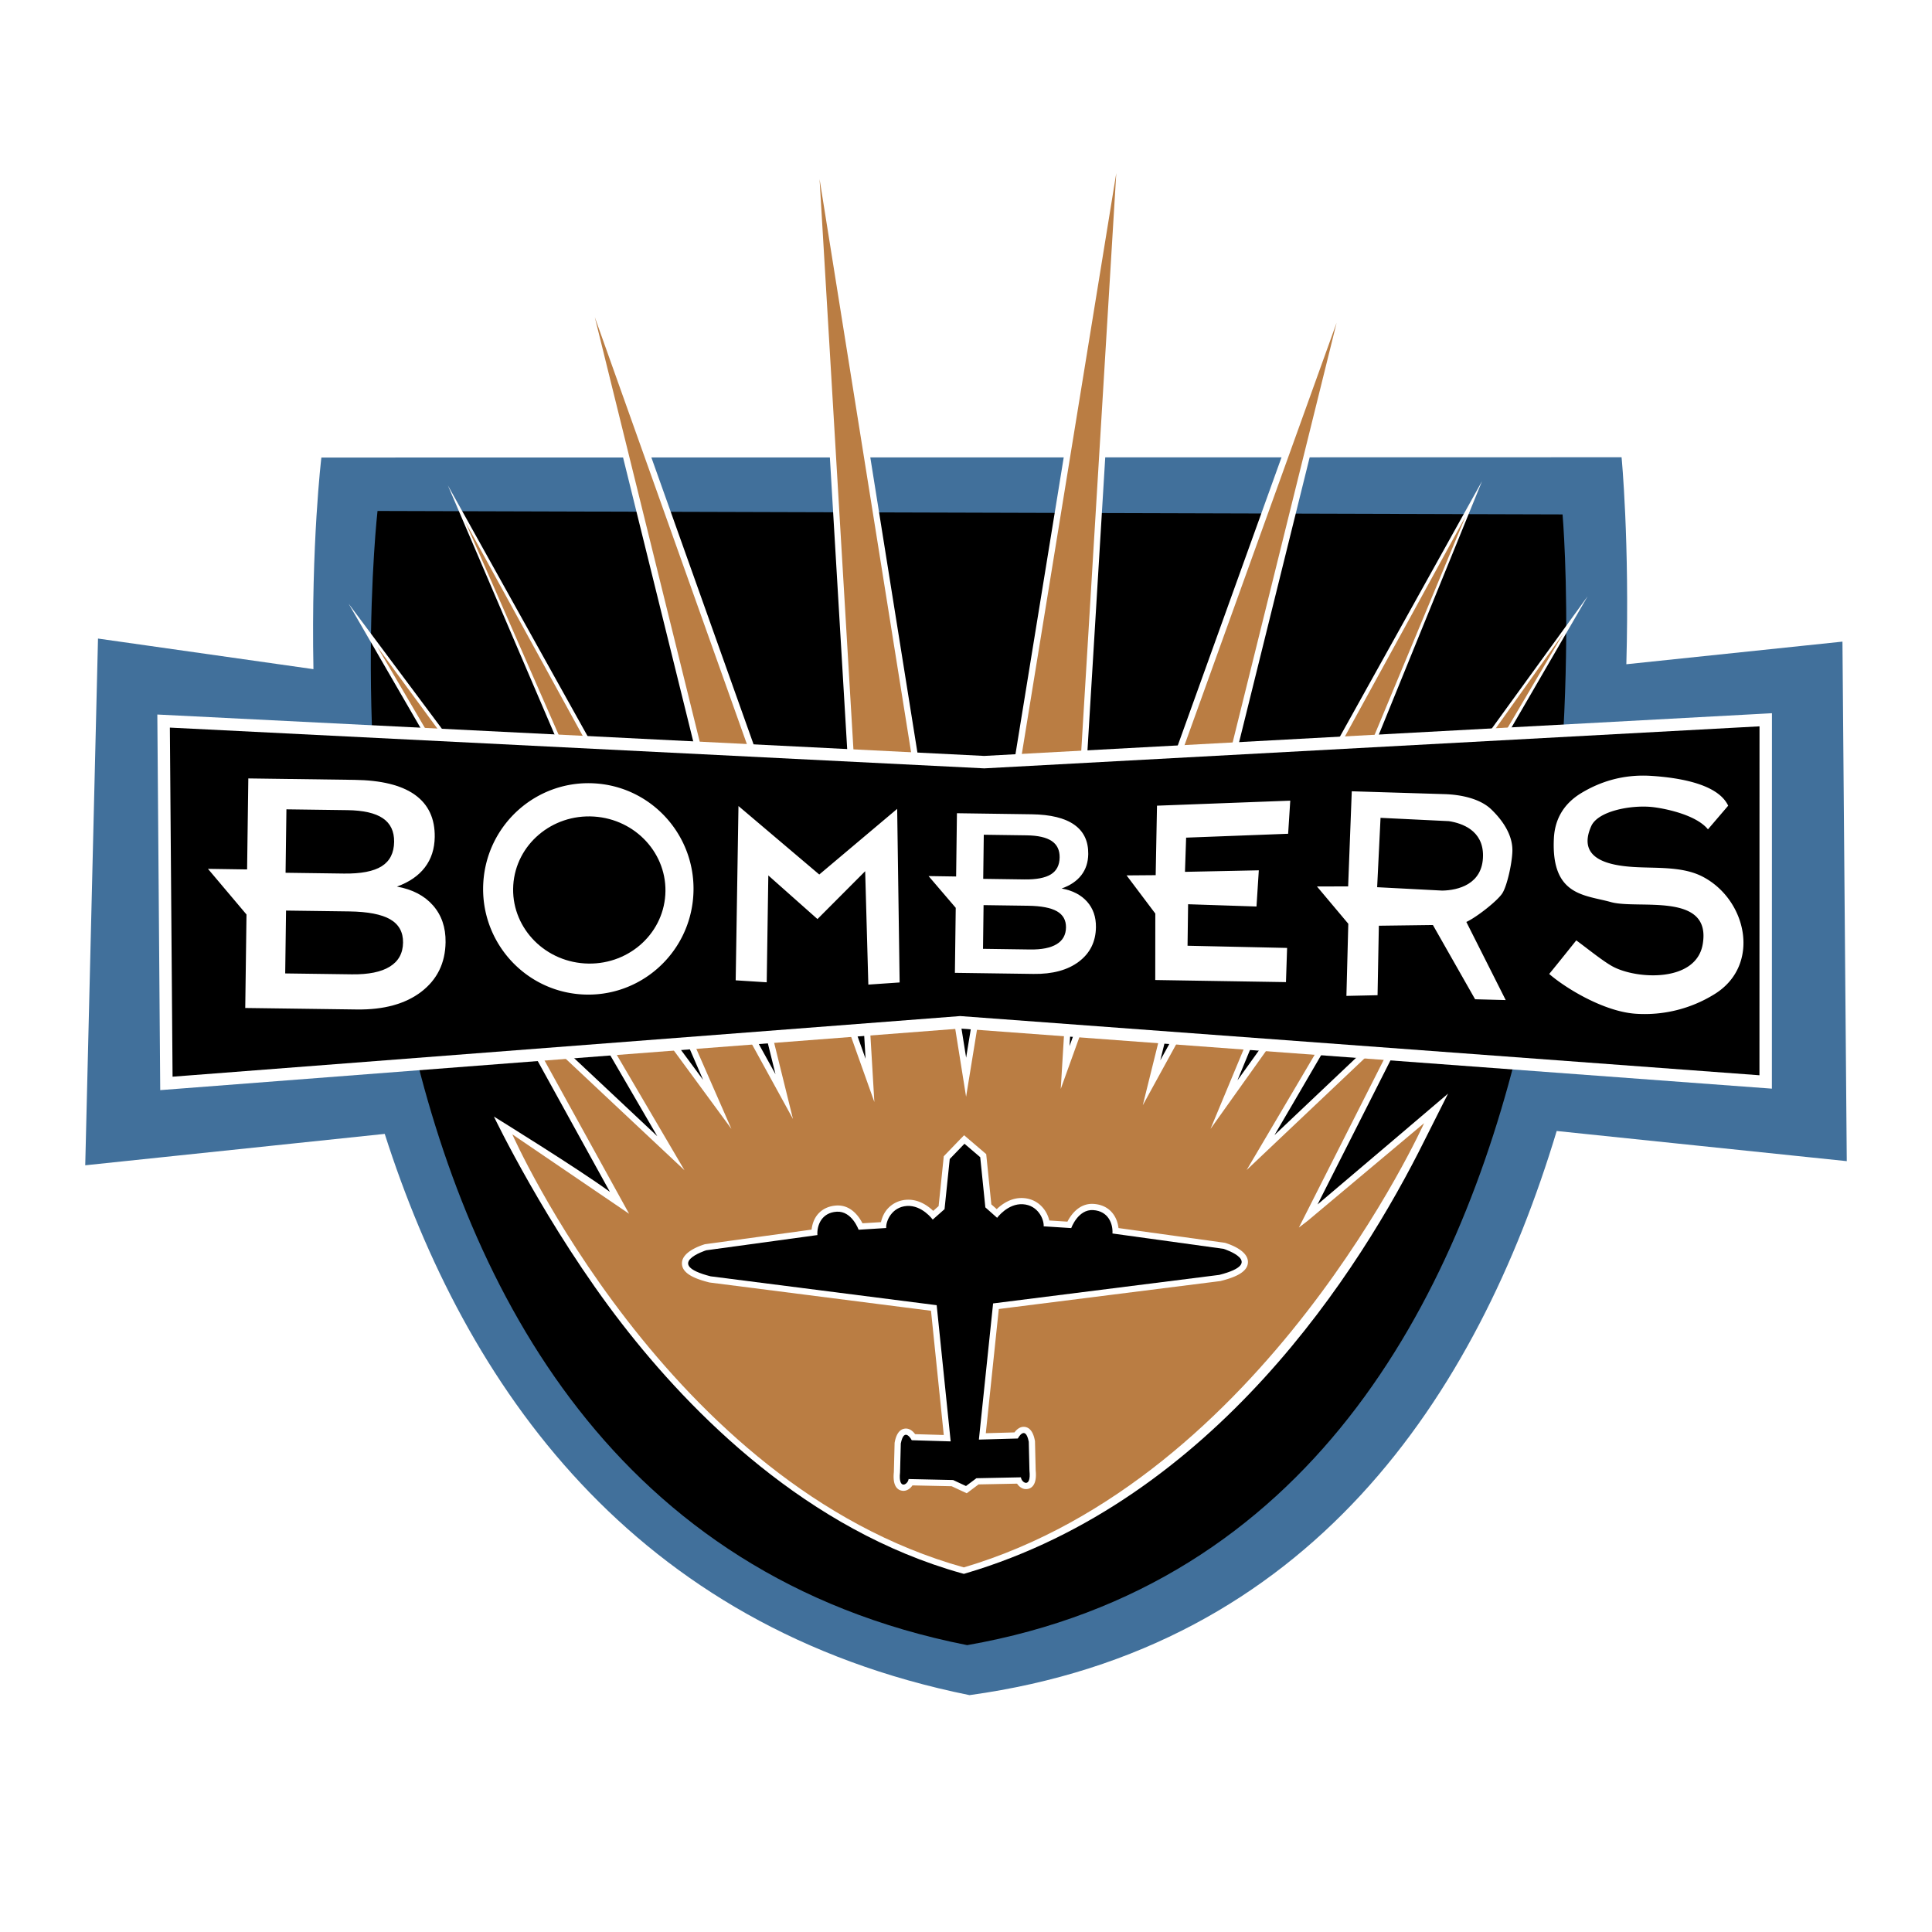 <svg xmlns="http://www.w3.org/2000/svg" width="2500" height="2500" viewBox="0 0 192.756 192.756"><g fill-rule="evenodd" clip-rule="evenodd"><path fill="#fff" d="M0 0h192.756v192.756H0V0z"/><path d="M184.252 115.848l-.43-51.833-21.561 2.257c.334-12.332-.477-20.652-.477-20.652l-129.72.029s-1.034 8.518-.792 21.113L9.778 63.709l-1.274 52.552 29.88-3.133c8.039 25.107 24.671 49.184 58.345 55.996 34.021-4.689 50.623-29.871 58.583-56.285l28.94 3.009z" fill="#41709b"/><path d="M37.665 50.979l118.232.344s8.775 100.853-59.402 112.813C26.37 150.277 37.665 50.979 37.665 50.979z"/><path d="M96.391 105.523L82.382 17.772l-1.232.135 5.208 87.728L59.926 31.43l-1.187.357 18.632 75.389c-3.956-7.209-32.69-58.754-32.69-58.754s21.701 50.721 25.472 59.323c-5.45-7.42-35.372-47.515-35.372-47.515s27.037 46.724 30.795 53.128l-16.154-15.16 11.428 20.717c-2.979-2.199-11.571-7.514-11.571-7.514.039.088 5.246 10.947 12.769 20.666 6.958 8.99 18.495 20.609 33.944 24.91l.172.047.171-.049c24.833-7.338 39.364-30.252 45.819-43.258l2.32-4.609s-10.857 9.242-13.021 11.059l10.674-21.096s-10.928 10.35-14.973 14.178c3.871-6.559 31.244-53.756 31.244-53.756s-29.652 40.875-34.938 48.295c3.561-8.551 24.402-59.782 24.402-59.782s-28.143 50.565-32.1 57.782c2.031-8.193 18.191-73.432 18.191-73.432l-1.188-.36-26.057 72.37 5.279-87.06-1.232-.137c.003-.001-13.228 81.368-14.364 88.354z" fill="#fff"/><path d="M130.451 121.814l-.861.658 10.371-20.496-15.582 14.756 31.59-53.524-35.197 49.426 25.441-61.099-32.197 58.734 19.336-78.064-27.521 76.439 5.541-91.376-14.985 92.156L81.769 17.87l5.466 92.078-27.893-78.31 19.773 80.002-32.68-59.55 26.538 60.54-35.341-48.114 30.658 52.238-16.425-15.414 10.899 19.758-11.652-7.926s15.457 34.969 45.047 43.207c29.997-8.863 45.923-44.322 45.923-44.322l-11.631 9.757z" fill="#ba7d43"/><path d="M175.48 71.229l-77.287 4.189-82.496-4.13.289 37.474 79.808-6.143 80.988 5.996.006-37.458-1.308.072z" fill="#fff"/><path d="M16.948 72.593l81.247 4.067 77.352-4.193-.006 34.812-79.748-5.906-78.576 6.049-.269-34.829z"/><path d="M95.779 113.68l-1.618 1.678-.515 4.977c-.141.123-.283.248-.538.475-.521-.5-1.46-1.184-2.658-1.107a2.72 2.72 0 0 0-1.92.928c-.33.375-.529.844-.636 1.303l-1.845.113c-.345-.67-1.161-1.861-2.608-1.771-.746.047-1.377.338-1.824.844-.366.414-.576.967-.646 1.559l-10.65 1.459-.05.016c-.661.209-2.169.799-2.234 1.826a1.108 1.108 0 0 0-.001.1c.029 1.045 1.462 1.545 2.707 1.863l.037.01 22.106 2.822 1.274 12.395-2.857-.084c-.218-.289-.568-.617-1.047-.549-.742.107-.93 1.049-.991 1.359l-.01.053-.075 2.932c-.006.062-.013.123-.016.184-.086 1.352.504 1.629.877 1.67.409.047.768-.203.995-.537l3.91.084c.195.092 1.505.701 1.505.701l1.18-.883 3.84-.076c.225.336.586.586.994.539.393-.043 1.025-.348.861-1.889l.004.051-.07-2.947-.012-.053c-.061-.309-.246-1.252-.988-1.361-.479-.068-.83.26-1.047.547l-2.859.08 1.295-12.391c.934-.119 22.109-2.789 22.109-2.789l.037-.01c1.23-.314 2.645-.803 2.709-1.82 0-.012 0-.025.002-.039.031-1.09-1.553-1.713-2.234-1.93l-.049-.016s-9.693-1.342-10.631-1.473c-.133-1.176-.902-2.309-2.484-2.408-1.445-.092-2.266 1.098-2.611 1.768-.475-.029-1.262-.08-1.812-.115-.225-1.01-1.09-2.141-2.584-2.236-1.203-.078-2.137.605-2.658 1.105-.256-.227-.398-.354-.539-.477l-.51-5.012-2.206-1.885-.409.417z" fill="#fff"/><path d="M122.082 124.598l-11.092-1.533c.061-.965-.41-2.238-1.924-2.334s-2.188 1.795-2.188 1.795l-2.75-.176c.043-.688-.557-2.107-2.07-2.203-1.514-.098-2.574 1.355-2.574 1.355l-1.176-1.043-.512-5.006-1.571-1.342-1.469 1.523-.519 5.004-1.179 1.041s-1.057-1.455-2.57-1.361c-1.514.096-2.116 1.514-2.073 2.201l-2.752.172s-.67-1.893-2.184-1.799-1.987 1.367-1.927 2.33l-11.094 1.52s-4.335 1.373.438 2.596l22.556 2.881 1.397 13.588-3.881-.115s-.748-1.424-1.095.322l-.074 2.895c-.193 1.785.785 1.219.852.656l4.438.096 1.288.6 1.041-.779 4.439-.09c.064.562 1.043 1.131.852-.654l-.068-2.895c-.346-1.746-1.094-.324-1.094-.324l-3.883.109 1.418-13.586 22.561-2.846c4.771-1.217.439-2.598.439-2.598z"/><path d="M134.504 88.435l-3.109.009 3.125 3.72-.188 7.197 3.107-.068.129-6.933 5.393-.071 4.211 7.408 3.053.08-3.928-7.794c.988-.446 3.129-2.114 3.602-2.879.475-.765.961-2.992.992-4.185.043-1.692-1.074-3.176-2.117-4.176-1.043-.999-2.85-1.466-4.719-1.515l-9.189-.282-.362 9.489zM69.171 89.353c-.37 5.812-5.36 10.228-11.145 9.858-5.785-.367-10.174-5.379-9.804-11.192s5.359-10.227 11.145-9.859c5.785.368 10.175 5.379 9.804 11.193zM73.399 97.807l3.096.197.16-10.662 4.904 4.353 4.759-4.774.316 11.313 3.122-.214-.245-17.319-7.773 6.55-8.061-6.833-.278 17.389zM115.434 80.383l13.295-.501-.211 3.303-10.178.387-.115 3.412 7.367-.152-.231 3.611-6.824-.227-.055 4.141 9.932.218-.113 3.411-13.041-.209.006-6.63-2.866-3.808 2.903-.023.131-6.933zM170.404 82.743c-1.25-1.53-4.568-2.125-5.6-2.229-2.078-.208-5.369.391-6.047 1.911-1.506 3.378 2.008 3.925 4.178 4.072 2.232.15 4.877-.092 6.912.955 4.469 2.3 5.881 8.873 1.191 11.746a13.186 13.186 0 0 1-7.816 1.945c-3.182-.203-7.021-2.549-8.658-3.971.684-.824 2.701-3.35 2.701-3.35 1.09.794 2.713 2.12 3.674 2.626 2.424 1.278 8.285 1.567 8.941-2.238.91-5.281-6.461-3.449-9.16-4.209-2.588-.728-5.973-.587-5.689-6.347.098-2.004 1.047-3.519 2.766-4.549 1.715-1.031 4.016-1.882 6.938-1.696 2.918.186 6.682.84 7.686 2.976l-2.017 2.358z" fill="#fff"/><path d="M66.378 89.278c-.258 4.046-3.862 7.11-8.051 6.843-4.189-.266-7.376-3.763-7.118-7.809s3.862-7.111 8.051-6.844c4.189.267 7.376 3.764 7.118 7.81zM147.961 85.355c.008-2.492-2.066-3.221-3.406-3.429l-6.818-.331-.338 6.921 6.496.338c1.548-.027 4.058-.611 4.066-3.499z"/><path d="M44.455 94c.02-1.469-.399-2.691-1.253-3.666-.855-.974-2.056-1.601-3.6-1.88 1.223-.441 2.153-1.081 2.791-1.917.638-.837.964-1.849.98-3.031.025-1.849-.636-3.25-1.978-4.209-1.343-.958-3.354-1.454-6.03-1.49l-10.59-.143-.122 9.079-3.904-.058 3.844 4.555-.125 9.326 11.137.15c2.701.035 4.845-.555 6.43-1.77 1.585-1.217 2.392-2.864 2.42-4.946zM28.577 80.747l6.081.082c1.597.021 2.775.291 3.539.809.765.519 1.139 1.305 1.125 2.356-.015 1.109-.427 1.919-1.237 2.43-.811.51-2.067.754-3.774.731l-5.819-.079.085-6.329zm10.317 15.692c-.863.537-2.126.791-3.786.77l-6.653-.09.084-6.271 6.295.084c1.867.025 3.231.289 4.099.79.866.503 1.293 1.277 1.279 2.321-.014 1.063-.454 1.862-1.318 2.396zM109.342 92.505c.014-1.021-.283-1.872-.885-2.549-.604-.677-1.449-1.114-2.537-1.31.861-.305 1.518-.75 1.965-1.331.449-.582.678-1.285.689-2.107.016-1.285-.449-2.26-1.396-2.927-.945-.667-2.361-1.013-4.246-1.04l-7.459-.105-.081 6.312-2.749-.042 2.71 3.168-.083 6.485 7.843.109c1.902.027 3.412-.383 4.527-1.226 1.116-.845 1.684-1.99 1.702-3.437zm-11.19-9.223l4.283.06c1.123.016 1.953.204 2.492.564.539.361.803.908.793 1.639-.01.771-.299 1.334-.869 1.689-.572.354-1.457.523-2.658.506l-4.098-.058.057-4.4zm7.276 10.915c-.609.373-1.498.55-2.666.533l-4.686-.066.055-4.36 4.434.062c1.314.019 2.275.203 2.887.552.611.35.912.888.902 1.614-.01.739-.319 1.295-.926 1.665z" fill="#fff"/></g></svg>
